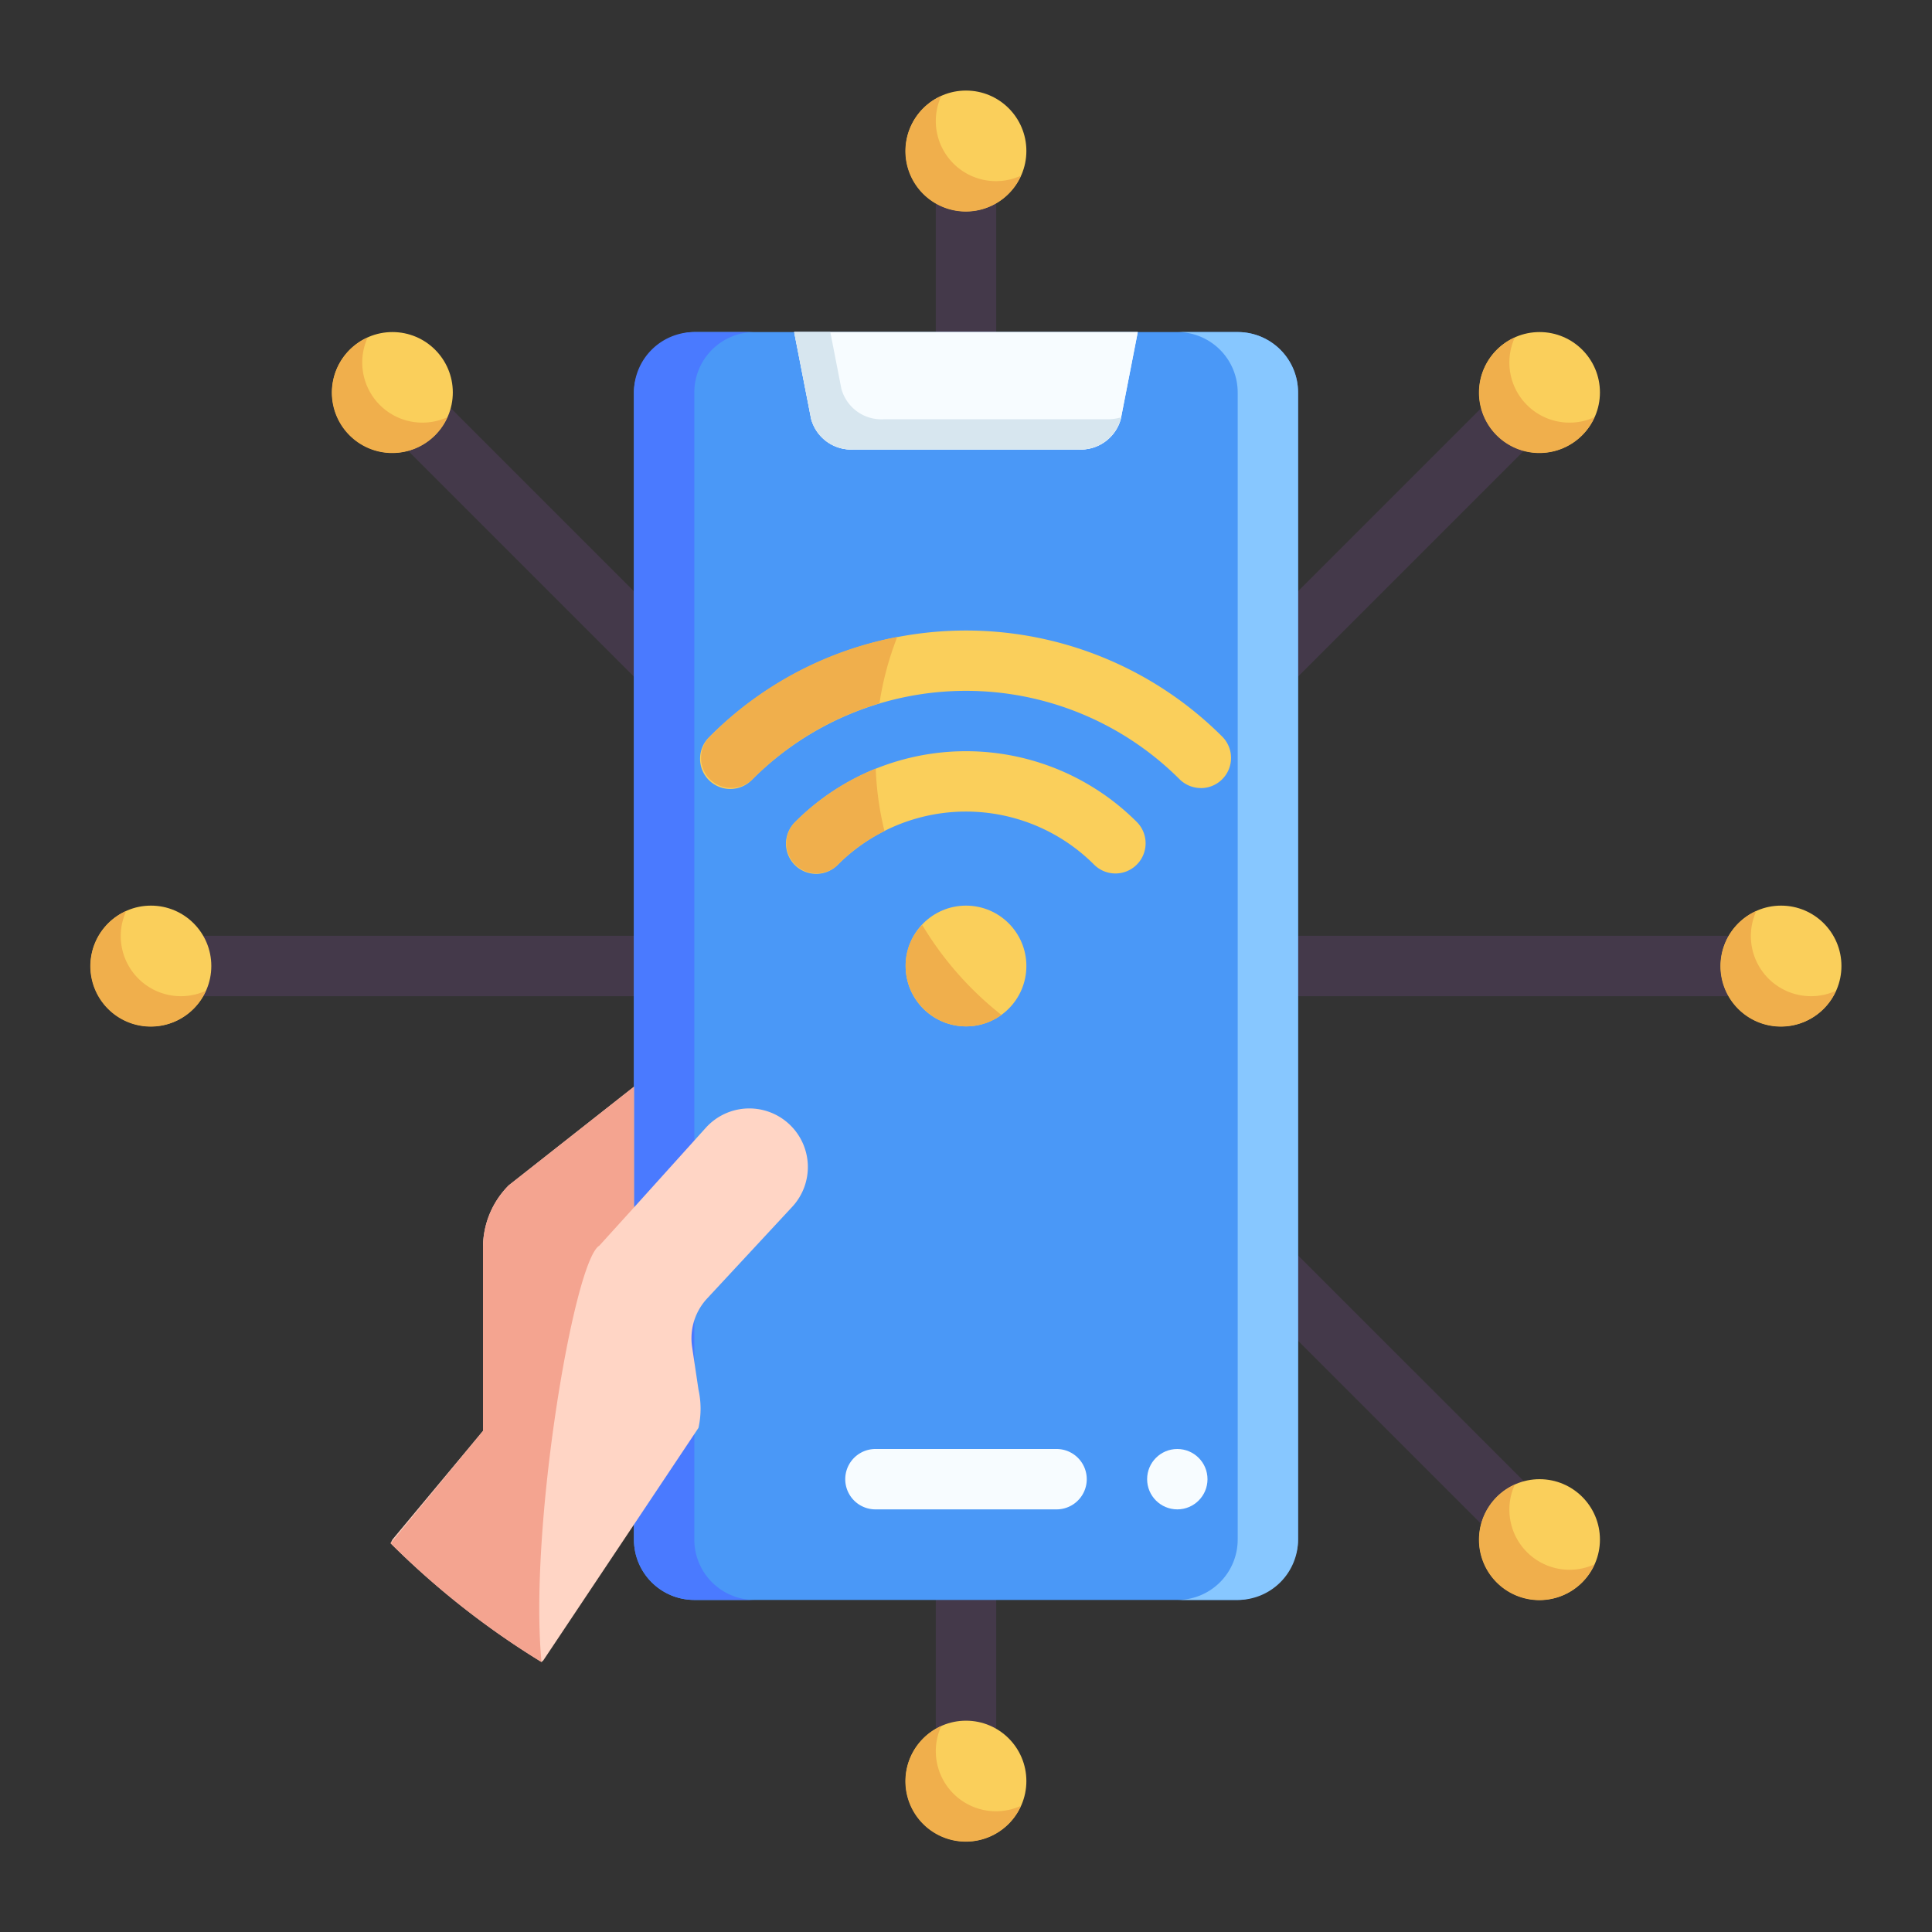 <svg width="72" height="72" xmlns="http://www.w3.org/2000/svg" viewBox="0 0 64 64" id="internet-of-things"><rect x="0" y="0" width="64" height="64" fill="#333333" stroke="none"/><path fill="#44394a" d="M59 31H34.414l17.293-17.293a1 1 0 0 0-1.414-1.414L33 29.586V5a1 1 0 0 0-2 0v24.586L13.707 12.293a1 1 0 0 0-1.414 1.414L29.586 31H5a1 1 0 0 0 0 2h24.586L17.19 45.4a1 1 0 1 0 1.41 1.41L31 34.414V59a1 1 0 0 0 2 0V34.414l17.293 17.293a1 1 0 0 0 1.414-1.414L34.414 33H59a1 1 0 0 0 0-2Z"></path><circle cx="32" cy="5" r="2" fill="#facf5b"></circle><path fill="#f0af4c" d="M33 6a1.992 1.992 0 0 1-1.82-2.82 2 2 0 1 0 2.64 2.64A1.99 1.99 0 0 1 33 6Z"></path><circle cx="32" cy="59" r="2" fill="#facf5b"></circle><path fill="#f0af4c" d="M33 60a1.992 1.992 0 0 1-1.82-2.82 2 2 0 1 0 2.64 2.64A1.99 1.99 0 0 1 33 60Z"></path><circle cx="51" cy="51" r="2" fill="#facf5b"></circle><path fill="#f0af4c" d="M52 52a1.992 1.992 0 0 1-1.82-2.82 2 2 0 1 0 2.64 2.64A1.99 1.99 0 0 1 52 52Z"></path><circle cx="59" cy="32" r="2" fill="#facf5b"></circle><path fill="#f0af4c" d="M60 33a1.992 1.992 0 0 1-1.82-2.82 2 2 0 1 0 2.64 2.64A1.99 1.99 0 0 1 60 33Z"></path><circle cx="51" cy="13" r="2" fill="#facf5b"></circle><path fill="#f0af4c" d="M52 14a1.992 1.992 0 0 1-1.82-2.82 2 2 0 1 0 2.64 2.64A1.99 1.99 0 0 1 52 14Z"></path><circle cx="13" cy="13" r="2" fill="#facf5b"></circle><path fill="#f0af4c" d="M14 14a1.992 1.992 0 0 1-1.82-2.82 2 2 0 1 0 2.64 2.64A1.99 1.99 0 0 1 14 14Z"></path><circle cx="5" cy="32" r="2" fill="#facf5b"></circle><path fill="#f0af4c" d="M6 33a1.992 1.992 0 0 1-1.82-2.82 2 2 0 1 0 2.64 2.64A1.99 1.99 0 0 1 6 33Z"></path><rect width="42" height="22" x="11" y="21" fill="#4a98f7" rx="2" transform="rotate(90 32 32)"></rect><path fill="#87c7ff" d="M41 11h-2a2 2 0 0 1 2 2v38a2 2 0 0 1-2 2h2a2 2 0 0 0 2-2V13a2 2 0 0 0-2-2Z"></path><path fill="#4a7aff" d="M23 51V13a2 2 0 0 1 2-2h-2a2 2 0 0 0-2 2v38a2 2 0 0 0 2 2h2a2 2 0 0 1-2-2Z"></path><path fill="#f7fcff" d="M26.871 13.876 26.31 11h11.38l-.561 2.876a1.374 1.374 0 0 1-1.4 1.013h-7.458a1.374 1.374 0 0 1-1.4-1.013Z"></path><path fill="#f7fcff" d="M26.871 13.876 26.31 11h11.38l-.561 2.876a1.374 1.374 0 0 1-1.4 1.013h-7.458a1.374 1.374 0 0 1-1.4-1.013Z"></path><path fill="#d7e6ef" d="M36.729 13.889h-7.458a1.374 1.374 0 0 1-1.4-1.013L27.505 11h-1.2l.561 2.876a1.374 1.374 0 0 0 1.4 1.013h7.458a1.374 1.374 0 0 0 1.4-1.013l.009-.05a1.618 1.618 0 0 1-.404.063Z"></path><path fill="#ffd5c5" d="M23.38 37.36 21 40v-4l-4.147 3.265A2.913 2.913 0 0 0 16 41.324V47.4L13 51l-.061.122a27.188 27.188 0 0 0 5 3.934L18 55l5.138-7.7a2.932 2.932 0 0 0 0-1.268l-.212-1.42a1.938 1.938 0 0 1 .5-1.6l2.818-3.035a1.939 1.939 0 0 0-.136-2.77 1.939 1.939 0 0 0-2.728.153Z"></path><path fill="#f4a490" d="M19.853 41.265 21 40v-4l-4.147 3.265A2.913 2.913 0 0 0 16 41.324V47.4l-3.061 3.724a27.188 27.188 0 0 0 5 3.934c-.426-4.415 1.074-13.306 1.914-13.793Z"></path><circle cx="32" cy="32" r="2" fill="#facf5b"></circle><path fill="#facf5b" d="M36.95 28.935a1 1 0 0 1-.707-.293 6 6 0 0 0-8.486 0 1 1 0 1 1-1.414-1.414 8 8 0 0 1 11.314 0 1 1 0 0 1-.707 1.707Z"></path><path fill="#facf5b" d="M39.78 26.105a1 1 0 0 1-.707-.293 10.009 10.009 0 0 0-14.146 0 1 1 0 1 1-1.414-1.412 12.008 12.008 0 0 1 16.974 0 1 1 0 0 1-.707 1.707Z"></path><path fill="#f7fcff" d="M35 48h-6a1 1 0 0 0 0 2h6a1 1 0 0 0 0-2Z"></path><circle cx="39" cy="49" r="1" fill="#f7fcff"></circle><path fill="#f0af4c" d="M33.173 33.62A1.972 1.972 0 0 1 32 34a2.006 2.006 0 0 1-2-2 1.9 1.9 0 0 1 .55-1.36 10.987 10.987 0 0 0 2.623 2.98zM29.3 27.53a5.75 5.75 0 0 0-1.54 1.11 1.008 1.008 0 0 1-1.42 0 1 1 0 0 1 0-1.41 7.985 7.985 0 0 1 2.67-1.77 10.126 10.126 0 0 0 .29 2.07zm.423-6.43a10.2 10.2 0 0 0-.59 2.2 9.907 9.907 0 0 0-4.2 2.51 1.008 1.008 0 0 1-1.42 0 1 1 0 0 1 0-1.41 11.865 11.865 0 0 1 6.21-3.3z"></path></svg>